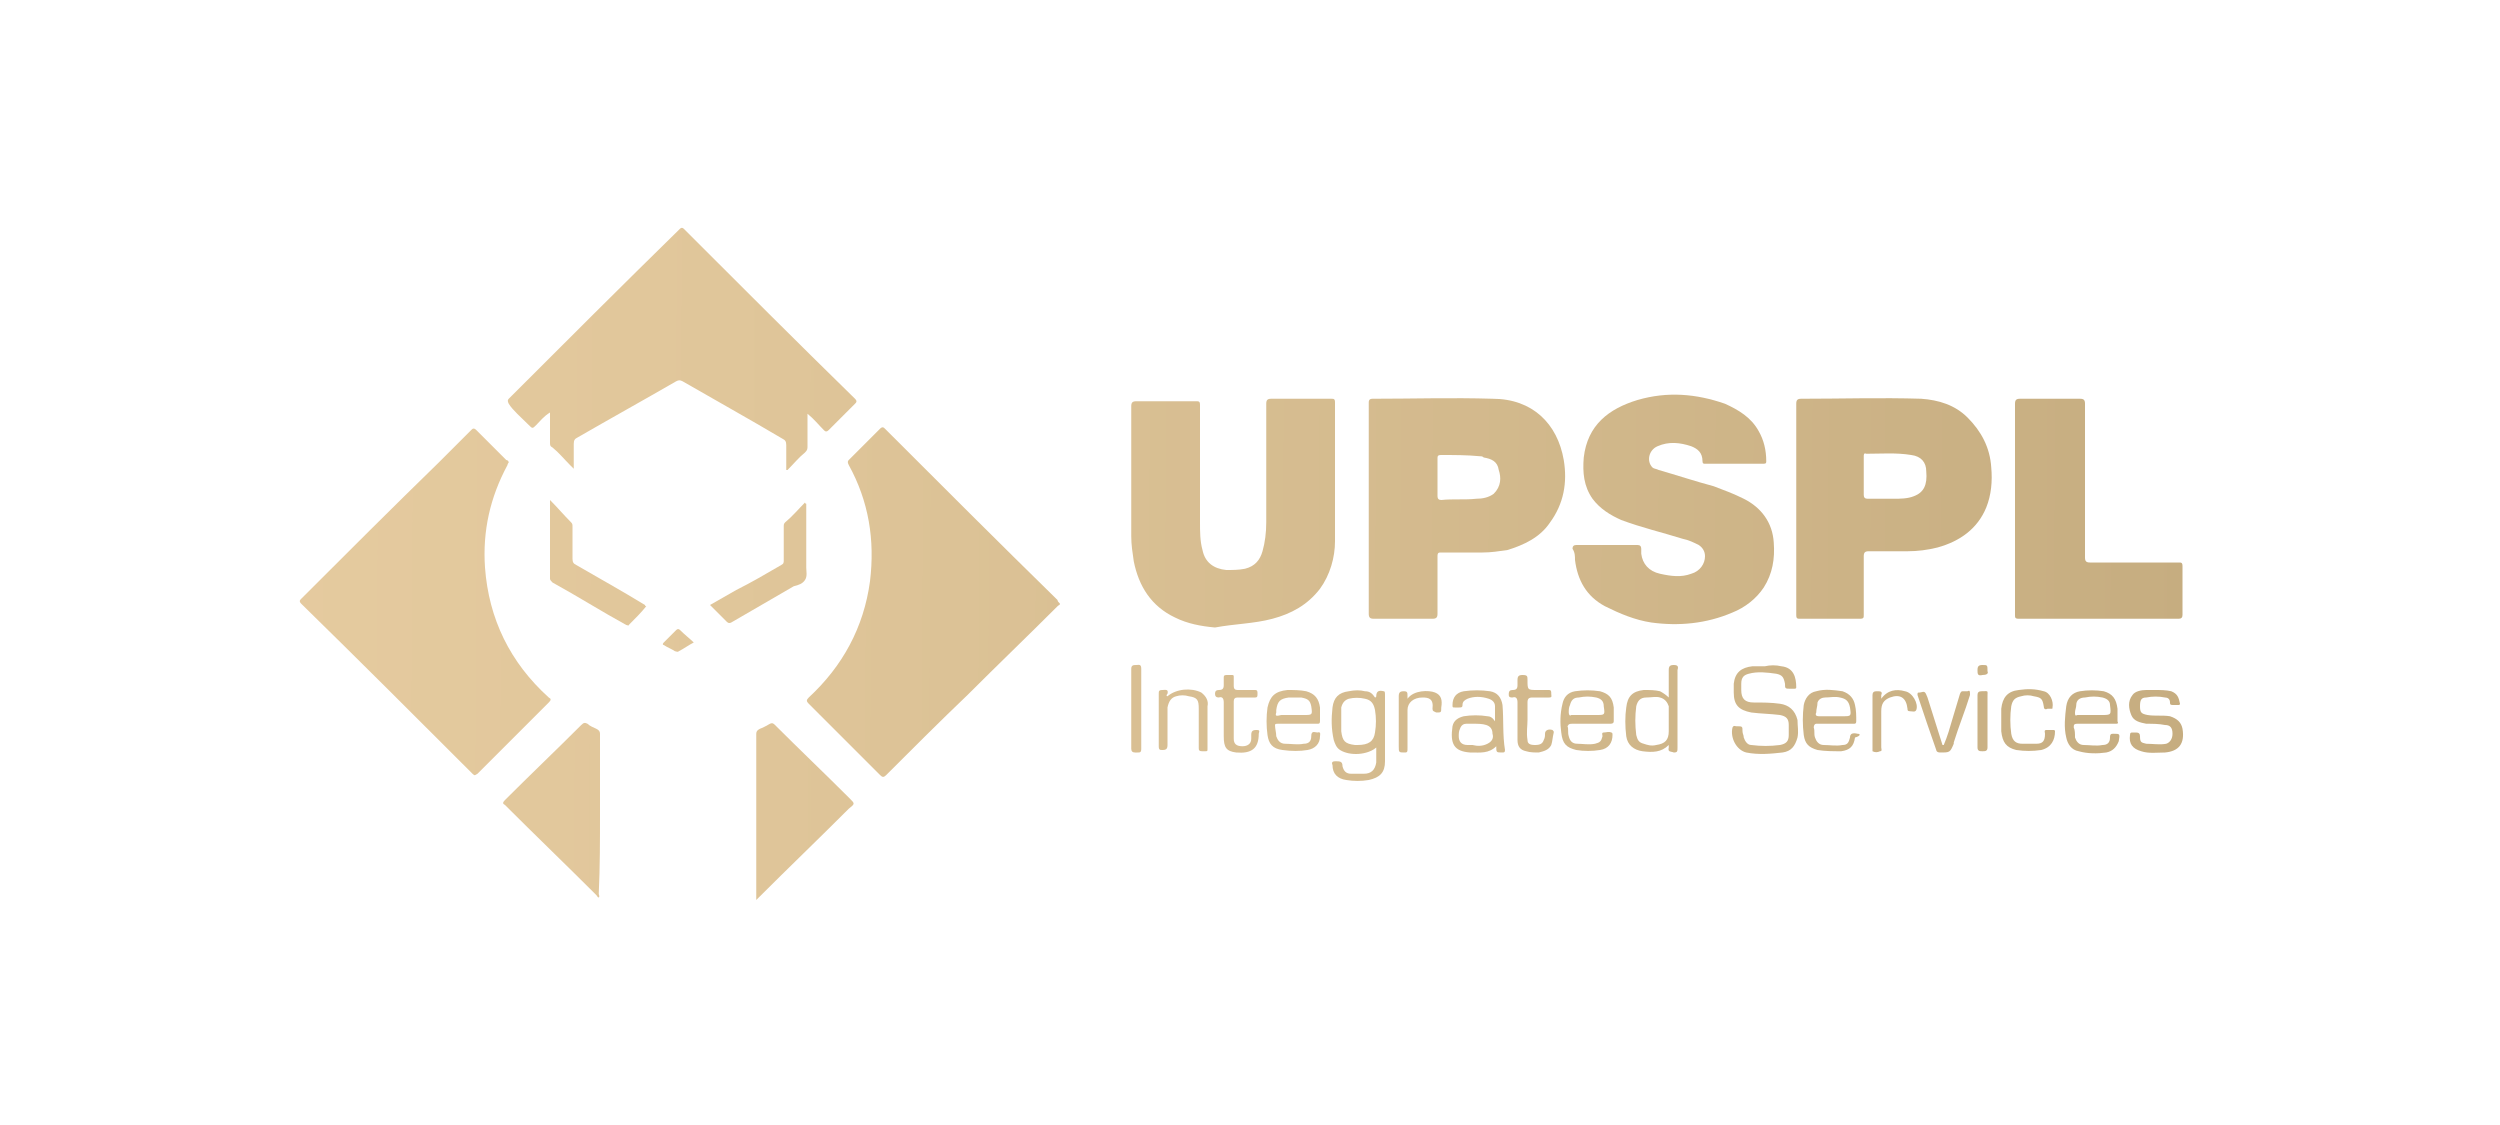 <?xml version="1.0" encoding="utf-8"?>
<!-- Generator: Adobe Illustrator 21.0.0, SVG Export Plug-In . SVG Version: 6.00 Build 0)  -->
<svg version="1.1" id="Layer_1" xmlns="http://www.w3.org/2000/svg" xmlns:xlink="http://www.w3.org/1999/xlink" x="0px" y="0px"
	 viewBox="0 0 200 90" style="enable-background:new 0 0 200 90;" xml:space="preserve">
<style type="text/css">
	.st0{fill:url(#SVGID_1_);}
	.st1{fill:url(#SVGID_2_);}
	.st2{fill:url(#SVGID_3_);}
	.st3{fill:url(#SVGID_4_);}
	.st4{fill:url(#SVGID_5_);}
	.st5{fill:url(#SVGID_6_);}
	.st6{fill:url(#SVGID_7_);}
	.st7{fill:url(#SVGID_8_);}
	.st8{fill:url(#SVGID_9_);}
	.st9{fill:url(#SVGID_10_);}
	.st10{fill:url(#SVGID_11_);}
	.st11{fill:url(#SVGID_12_);}
	.st12{fill:url(#SVGID_13_);}
	.st13{fill:url(#SVGID_14_);}
	.st14{fill:url(#SVGID_15_);}
	.st15{fill:url(#SVGID_16_);}
	.st16{fill:url(#SVGID_17_);}
	.st17{fill:url(#SVGID_18_);}
	.st18{fill:url(#SVGID_19_);}
	.st19{fill:url(#SVGID_20_);}
	.st20{fill:url(#SVGID_21_);}
	.st21{fill:url(#SVGID_22_);}
	.st22{fill:url(#SVGID_23_);}
	.st23{fill:url(#SVGID_24_);}
	.st24{fill:url(#SVGID_25_);}
	.st25{fill:url(#SVGID_26_);}
	.st26{fill:url(#SVGID_27_);}
	.st27{fill:url(#SVGID_28_);}
	.st28{fill:url(#SVGID_29_);}
	.st29{fill:url(#SVGID_30_);}
	.st30{fill:url(#SVGID_31_);}
	.st31{fill:url(#SVGID_32_);}
</style>
<g>
	<linearGradient id="SVGID_1_" gradientUnits="userSpaceOnUse" x1="-13.455" y1="47.577" x2="424.553" y2="50.311">
		<stop  offset="0" style="stop-color:#EACFA4"/>
		<stop  offset="0.163" style="stop-color:#E0C69A"/>
		<stop  offset="0.442" style="stop-color:#C5AC7F"/>
		<stop  offset="0.801" style="stop-color:#9A8453"/>
		<stop  offset="0.996" style="stop-color:#806B38"/>
	</linearGradient>
	<path class="st0" d="M70.8,34.3c-0.1-0.1-0.2-0.2-0.4,0c-0.8,0.8-1.6,1.6-2.5,2.5c-0.1,0.1-0.1,0.2,0,0.4c1.6,2.9,2.1,6,1.7,9.3
		c-0.5,3.7-2.2,6.8-4.9,9.3c-0.2,0.2-0.2,0.3,0,0.5c1.9,1.9,3.8,3.8,5.7,5.7c0.2,0.2,0.3,0.2,0.5,0c2.1-2.1,4.3-4.3,6.5-6.4
		c2.4-2.4,4.8-4.7,7.2-7.1c0.1-0.1,0.2-0.1,0.2-0.2c-0.1-0.1-0.2-0.2-0.2-0.3C79.9,43.4,75.3,38.8,70.8,34.3z"/>
	<linearGradient id="SVGID_2_" gradientUnits="userSpaceOnUse" x1="-13.456" y1="47.79" x2="424.551" y2="50.524">
		<stop  offset="0" style="stop-color:#EACFA4"/>
		<stop  offset="0.163" style="stop-color:#E0C69A"/>
		<stop  offset="0.442" style="stop-color:#C5AC7F"/>
		<stop  offset="0.801" style="stop-color:#9A8453"/>
		<stop  offset="0.996" style="stop-color:#806B38"/>
	</linearGradient>
	<path class="st1" d="M43.9,55.8c-3.1-2.8-4.8-6.3-5.1-10.4c-0.2-2.9,0.4-5.6,1.8-8.2c0-0.1,0.1-0.2,0.1-0.2c0-0.1-0.1-0.2-0.2-0.2
		c-0.8-0.8-1.6-1.6-2.4-2.4c-0.2-0.2-0.3-0.1-0.4,0c-0.9,0.9-1.7,1.7-2.6,2.6c-3.7,3.6-7.4,7.3-11,10.9c-0.1,0.1-0.2,0.2,0,0.4
		c4.6,4.5,9.2,9.1,13.7,13.6c0.2,0.2,0.2,0.1,0.4,0c1.9-1.9,3.8-3.8,5.7-5.7C44.1,56,44.1,55.9,43.9,55.8z"/>
	<linearGradient id="SVGID_3_" gradientUnits="userSpaceOnUse" x1="-13.328" y1="27.37" x2="424.677" y2="30.105">
		<stop  offset="0" style="stop-color:#EACFA4"/>
		<stop  offset="0.163" style="stop-color:#E0C69A"/>
		<stop  offset="0.442" style="stop-color:#C5AC7F"/>
		<stop  offset="0.801" style="stop-color:#9A8453"/>
		<stop  offset="0.996" style="stop-color:#806B38"/>
	</linearGradient>
	<path class="st2" d="M42.3,34c0.3,0.3,0.3,0.3,0.6,0c0.3-0.3,0.6-0.7,1.1-1c0,0.9,0,1.6,0,2.4c0,0.2,0,0.3,0.2,0.4
		c0.5,0.4,0.9,0.9,1.4,1.4c0.1,0.1,0.2,0.2,0.3,0.3c0-0.7,0-1.3,0-2c0-0.3,0.1-0.4,0.3-0.5c2.6-1.5,5.3-3,7.9-4.5
		c0.2-0.1,0.3-0.1,0.5,0c2.6,1.5,5.3,3,8,4.6c0.2,0.1,0.3,0.2,0.3,0.5c0,0.7,0,1.3,0,2c0,0,0.1,0,0.1,0c0.5-0.5,0.9-1,1.4-1.4
		c0.2-0.2,0.2-0.3,0.2-0.5c0-0.9,0-1.7,0-2.6c0.5,0.4,0.9,0.9,1.3,1.3c0.1,0.1,0.2,0.2,0.4,0c0.7-0.7,1.4-1.4,2.1-2.1
		c0.1-0.1,0.2-0.2,0-0.4c-4.6-4.5-9.2-9.1-13.7-13.6c-0.1-0.1-0.2-0.1-0.3,0c-4.6,4.5-9.2,9.1-13.7,13.6c-0.1,0.1-0.1,0.2,0,0.4
		C41,32.8,41.7,33.4,42.3,34z"/>
	<linearGradient id="SVGID_4_" gradientUnits="userSpaceOnUse" x1="-13.408" y1="40.143" x2="424.597" y2="42.877">
		<stop  offset="0" style="stop-color:#EACFA4"/>
		<stop  offset="0.163" style="stop-color:#E0C69A"/>
		<stop  offset="0.442" style="stop-color:#C5AC7F"/>
		<stop  offset="0.801" style="stop-color:#9A8453"/>
		<stop  offset="0.996" style="stop-color:#806B38"/>
	</linearGradient>
	<path class="st3" d="M101.8,49.5c1.5-0.4,2.8-1.1,3.8-2.4c0.8-1.1,1.2-2.5,1.2-3.8c0-1.8,0-3.6,0-5.4c0,0,0,0,0,0
		c0-1.9,0-3.8,0-5.7c0-0.3-0.1-0.3-0.3-0.3c-1.6,0-3.2,0-4.8,0c-0.3,0-0.4,0.1-0.4,0.4c0,3.2,0,6.3,0,9.5c0,0.8-0.1,1.6-0.3,2.3
		c-0.2,0.7-0.6,1.2-1.4,1.4c-0.5,0.1-1,0.1-1.5,0.1c-1-0.1-1.7-0.6-1.9-1.6c-0.2-0.7-0.2-1.5-0.2-2.2c0-3.1,0-6.3,0-9.4
		c0-0.3-0.1-0.3-0.3-0.3c-1.6,0-3.2,0-4.8,0c-0.3,0-0.4,0.1-0.4,0.4c0,3.5,0,6.9,0,10.4c0,0.7,0.1,1.3,0.2,2c0.4,2,1.4,3.6,3.3,4.5
		c1,0.5,2.1,0.7,3.2,0.8C98.8,49.9,100.3,49.9,101.8,49.5z"/>
	<linearGradient id="SVGID_5_" gradientUnits="userSpaceOnUse" x1="-13.405" y1="39.721" x2="424.6" y2="42.455">
		<stop  offset="0" style="stop-color:#EACFA4"/>
		<stop  offset="0.163" style="stop-color:#E0C69A"/>
		<stop  offset="0.442" style="stop-color:#C5AC7F"/>
		<stop  offset="0.801" style="stop-color:#9A8453"/>
		<stop  offset="0.996" style="stop-color:#806B38"/>
	</linearGradient>
	<path class="st4" d="M126,44.8c0.2,1.6,0.9,2.9,2.4,3.7c1.2,0.6,2.4,1.1,3.7,1.3c2.2,0.3,4.4,0.1,6.5-0.8c1-0.4,1.9-1.1,2.5-2
		c0.7-1.1,0.9-2.3,0.8-3.6c-0.1-1.6-1-2.8-2.4-3.5c-0.8-0.4-1.6-0.7-2.4-1c-1.5-0.4-3-0.9-4.4-1.3c-0.2-0.1-0.4-0.1-0.5-0.2
		c-0.5-0.5-0.3-1.4,0.4-1.7c0.9-0.4,1.8-0.3,2.7,0c0.5,0.2,0.9,0.5,0.9,1.2c0,0.2,0.1,0.2,0.2,0.2c1.6,0,3.2,0,4.7,0
		c0.2,0,0.2-0.1,0.2-0.2c0-0.9-0.2-1.7-0.6-2.4c-0.6-1.1-1.6-1.7-2.7-2.2c-2.3-0.8-4.6-1-7-0.3c-2.3,0.7-4,2-4.3,4.6
		c-0.1,1.2,0,2.3,0.7,3.3c0.6,0.8,1.4,1.3,2.3,1.7c1.6,0.6,3.3,1,4.9,1.5c0.5,0.1,0.9,0.3,1.3,0.5c0.3,0.2,0.5,0.5,0.5,0.9
		c0,0.6-0.4,1.2-1.1,1.4c-0.8,0.3-1.6,0.2-2.5,0c-0.9-0.2-1.4-0.8-1.5-1.6c0-0.1,0-0.2,0-0.4c0-0.2-0.1-0.3-0.3-0.3
		c-0.8,0-1.6,0-2.4,0c-0.8,0-1.6,0-2.5,0c-0.2,0-0.3,0.1-0.3,0.3C126,44.2,126,44.5,126,44.8z"/>
	<linearGradient id="SVGID_6_" gradientUnits="userSpaceOnUse" x1="-13.405" y1="39.67" x2="424.602" y2="42.404">
		<stop  offset="0" style="stop-color:#EACFA4"/>
		<stop  offset="0.163" style="stop-color:#E0C69A"/>
		<stop  offset="0.442" style="stop-color:#C5AC7F"/>
		<stop  offset="0.801" style="stop-color:#9A8453"/>
		<stop  offset="0.996" style="stop-color:#806B38"/>
	</linearGradient>
	<path class="st5" d="M157.4,33.4c-1-1-2.3-1.4-3.7-1.5c-3.2-0.1-6.4,0-9.6,0c-0.3,0-0.4,0.1-0.4,0.4c0,2.8,0,5.6,0,8.4
		c0,2.8,0,5.7,0,8.5c0,0.3,0.1,0.3,0.3,0.3c1.6,0,3.2,0,4.8,0c0.3,0,0.3-0.1,0.3-0.3c0-1.6,0-3.1,0-4.7c0-0.3,0.1-0.4,0.4-0.4
		c1,0,2.1,0,3.1,0c0.8,0,1.6-0.1,2.4-0.3c1.8-0.5,3.2-1.5,3.9-3.2c0.4-1,0.5-2.1,0.4-3.2C159.2,35.8,158.5,34.5,157.4,33.4z
		 M153.1,39.7c-0.5,0.2-1.1,0.2-1.6,0.2c-0.7,0-1.4,0-2.1,0c-0.2,0-0.3-0.1-0.3-0.3c0-0.5,0-1,0-1.5c0-0.5,0-1,0-1.6
		c0-0.1,0-0.3,0.2-0.2c1.2,0,2.4-0.1,3.6,0.1c0.8,0.1,1.2,0.6,1.2,1.3C154.2,38.8,153.9,39.4,153.1,39.7z"/>
	<linearGradient id="SVGID_7_" gradientUnits="userSpaceOnUse" x1="-13.406" y1="39.878" x2="424.599" y2="42.612">
		<stop  offset="0" style="stop-color:#EACFA4"/>
		<stop  offset="0.163" style="stop-color:#E0C69A"/>
		<stop  offset="0.442" style="stop-color:#C5AC7F"/>
		<stop  offset="0.801" style="stop-color:#9A8453"/>
		<stop  offset="0.996" style="stop-color:#806B38"/>
	</linearGradient>
	<path class="st6" d="M124,41.8c1.1-1.5,1.4-3.2,1.1-5c-0.5-2.9-2.5-4.9-5.7-4.9c-3.2-0.1-6.4,0-9.6,0c-0.3,0-0.3,0.2-0.3,0.3
		c0,2.8,0,5.6,0,8.5c0,2.8,0,5.6,0,8.4c0,0.3,0.1,0.4,0.4,0.4c1.6,0,3.2,0,4.7,0c0.3,0,0.4-0.1,0.4-0.4c0-1.5,0-3.1,0-4.6
		c0-0.3,0.1-0.3,0.3-0.3c1.1,0,2.2,0,3.3,0c0.7,0,1.3-0.1,2-0.2C121.9,43.6,123.2,43,124,41.8z M119.5,39.5
		c-0.4,0.3-0.9,0.4-1.4,0.4c-0.9,0.1-1.9,0-2.8,0.1c-0.2,0-0.3-0.1-0.3-0.3c0-0.5,0-1,0-1.5c0-0.5,0-1,0-1.5c0-0.2,0-0.3,0.3-0.3
		c1,0,2.1,0,3.1,0.1c0.1,0,0.2,0,0.3,0.1c0.6,0.1,1.1,0.3,1.2,1C120.1,38.2,120.1,38.9,119.5,39.5z"/>
	<linearGradient id="SVGID_8_" gradientUnits="userSpaceOnUse" x1="-13.405" y1="39.563" x2="424.603" y2="42.297">
		<stop  offset="0" style="stop-color:#EACFA4"/>
		<stop  offset="0.163" style="stop-color:#E0C69A"/>
		<stop  offset="0.442" style="stop-color:#C5AC7F"/>
		<stop  offset="0.801" style="stop-color:#9A8453"/>
		<stop  offset="0.996" style="stop-color:#806B38"/>
	</linearGradient>
	<path class="st7" d="M161.2,40.7c0,2.8,0,5.7,0,8.5c0,0.2,0,0.3,0.3,0.3c4.3,0,8.5,0,12.8,0c0.2,0,0.3-0.1,0.3-0.3
		c0-1.3,0-2.6,0-3.9c0-0.3-0.1-0.3-0.3-0.3c-2.4,0-4.7,0-7.1,0c-0.3,0-0.4-0.1-0.4-0.4c0-4.1,0-8.2,0-12.3c0-0.3-0.1-0.4-0.4-0.4
		c-1.6,0-3.2,0-4.8,0c-0.3,0-0.4,0.1-0.4,0.4C161.2,35,161.2,37.8,161.2,40.7z"/>
	<linearGradient id="SVGID_9_" gradientUnits="userSpaceOnUse" x1="-13.56" y1="64.449" x2="424.447" y2="67.183">
		<stop  offset="0" style="stop-color:#EACFA4"/>
		<stop  offset="0.163" style="stop-color:#E0C69A"/>
		<stop  offset="0.442" style="stop-color:#C5AC7F"/>
		<stop  offset="0.801" style="stop-color:#9A8453"/>
		<stop  offset="0.996" style="stop-color:#806B38"/>
	</linearGradient>
	<path class="st8" d="M68,63.9c-2-2-4-3.9-6-5.9c-0.1-0.1-0.2-0.2-0.4-0.1c-0.2,0.1-0.5,0.3-0.8,0.4c-0.2,0.1-0.3,0.2-0.3,0.4
		c0,4.3,0,8.5,0,12.8c0,0.1,0,0.3,0,0.5c0.1-0.1,0.2-0.2,0.2-0.2c2.4-2.4,4.8-4.7,7.2-7.1C68.4,64.3,68.4,64.3,68,63.9z"/>
	<linearGradient id="SVGID_10_" gradientUnits="userSpaceOnUse" x1="-13.56" y1="64.501" x2="424.445" y2="67.235">
		<stop  offset="0" style="stop-color:#EACFA4"/>
		<stop  offset="0.163" style="stop-color:#E0C69A"/>
		<stop  offset="0.442" style="stop-color:#C5AC7F"/>
		<stop  offset="0.801" style="stop-color:#9A8453"/>
		<stop  offset="0.996" style="stop-color:#806B38"/>
	</linearGradient>
	<path class="st9" d="M48,65c0-2.1,0-4.2,0-6.3c0-0.2-0.1-0.3-0.3-0.4c-0.2-0.1-0.5-0.2-0.7-0.4c-0.2-0.1-0.3-0.1-0.5,0.1
		c-2,2-4.1,4-6.1,6c-0.2,0.2-0.2,0.3,0,0.4c2.4,2.4,4.9,4.8,7.3,7.2c0.1,0.1,0.1,0.2,0.2,0.2c0.1-0.1,0-0.2,0-0.3
		C48,69.4,48,67.2,48,65z"/>
	<linearGradient id="SVGID_11_" gradientUnits="userSpaceOnUse" x1="-13.436" y1="44.637" x2="424.572" y2="47.371">
		<stop  offset="0" style="stop-color:#EACFA4"/>
		<stop  offset="0.163" style="stop-color:#E0C69A"/>
		<stop  offset="0.442" style="stop-color:#C5AC7F"/>
		<stop  offset="0.801" style="stop-color:#9A8453"/>
		<stop  offset="0.996" style="stop-color:#806B38"/>
	</linearGradient>
	<path class="st10" d="M46.1,45.2c-0.2-0.1-0.3-0.2-0.3-0.5c0-0.9,0-1.7,0-2.6c0-0.1,0-0.2-0.1-0.3c-0.6-0.6-1.1-1.2-1.7-1.8
		C44,40.2,44,40.2,44,40.2c0,2,0,4,0,6.1c0,0.1,0.1,0.2,0.2,0.3c2,1.1,3.9,2.3,5.9,3.4c0.1,0,0.2,0.1,0.2,0c0.5-0.5,1-1,1.4-1.5
		c-0.1,0-0.1-0.1-0.1-0.1C49.8,47.3,48,46.3,46.1,45.2z"/>
	<linearGradient id="SVGID_12_" gradientUnits="userSpaceOnUse" x1="-13.436" y1="44.595" x2="424.57" y2="47.329">
		<stop  offset="0" style="stop-color:#EACFA4"/>
		<stop  offset="0.163" style="stop-color:#E0C69A"/>
		<stop  offset="0.442" style="stop-color:#C5AC7F"/>
		<stop  offset="0.801" style="stop-color:#9A8453"/>
		<stop  offset="0.996" style="stop-color:#806B38"/>
	</linearGradient>
	<path class="st11" d="M64.4,46.4c0.2-0.3,0.1-0.7,0.1-1c0-1.7,0-3.4,0-5.1c0,0-0.1,0-0.1-0.1c-0.5,0.5-1,1.1-1.6,1.6
		c-0.1,0.1-0.1,0.2-0.1,0.3c0,0.9,0,1.8,0,2.7c0,0.2,0,0.3-0.2,0.4c-1.2,0.7-2.4,1.4-3.6,2c-0.7,0.4-1.4,0.8-2.1,1.2
		c0.4,0.4,0.9,0.9,1.3,1.3c0.1,0.1,0.2,0.2,0.4,0.1c1.7-1,3.3-1.9,5-2.9C63.9,46.8,64.2,46.7,64.4,46.4z"/>
	<linearGradient id="SVGID_13_" gradientUnits="userSpaceOnUse" x1="-13.506" y1="55.714" x2="424.502" y2="58.449">
		<stop  offset="0" style="stop-color:#EACFA4"/>
		<stop  offset="0.163" style="stop-color:#E0C69A"/>
		<stop  offset="0.442" style="stop-color:#C5AC7F"/>
		<stop  offset="0.801" style="stop-color:#9A8453"/>
		<stop  offset="0.996" style="stop-color:#806B38"/>
	</linearGradient>
	<path class="st12" d="M142.4,56.3c-0.7-0.1-1.4-0.1-2.1-0.1c-0.7,0-1-0.3-1-1c0-0.2,0-0.3,0-0.5c0-0.5,0.2-0.7,0.6-0.8
		c0.7-0.2,1.5-0.1,2.2,0c0.5,0.1,0.6,0.3,0.7,0.8c0,0.4,0,0.4,0.5,0.4c0.1,0,0.1,0,0.2,0c0.1,0,0.2,0,0.2-0.1c0-0.8-0.2-1.6-1.2-1.7
		c-0.4-0.1-0.9-0.1-1.3,0c-0.3,0-0.6,0-1,0c-0.9,0.1-1.4,0.5-1.5,1.4c0,0.2,0,0.5,0,0.7c0,1,0.4,1.4,1.4,1.6
		c0.8,0.1,1.5,0.1,2.3,0.2c0.5,0.1,0.7,0.3,0.7,0.8c0,0.3,0,0.6,0,0.8c0,0.5-0.2,0.7-0.7,0.8c-0.8,0.1-1.5,0.1-2.3,0
		c-0.3,0-0.5-0.3-0.6-0.6c0-0.2-0.1-0.3-0.1-0.5c0-0.4,0-0.4-0.5-0.4c-0.1,0-0.2-0.1-0.3,0.1c-0.2,0.8,0.3,1.8,1.1,2
		c1,0.2,2,0.1,2.9,0c0.7-0.1,1-0.5,1.2-1.2c0.1-0.5,0-0.9,0-1.4C143.6,56.8,143.1,56.4,142.4,56.3z"/>
	<linearGradient id="SVGID_14_" gradientUnits="userSpaceOnUse" x1="-13.519" y1="57.994" x2="424.486" y2="60.728">
		<stop  offset="0" style="stop-color:#EACFA4"/>
		<stop  offset="0.163" style="stop-color:#E0C69A"/>
		<stop  offset="0.442" style="stop-color:#C5AC7F"/>
		<stop  offset="0.801" style="stop-color:#9A8453"/>
		<stop  offset="0.996" style="stop-color:#806B38"/>
	</linearGradient>
	<path class="st13" d="M110.7,55.3c-0.4-0.1-0.6,0-0.6,0.4c0,0,0,0.1-0.1,0.1c-0.2-0.3-0.4-0.5-0.8-0.5c-0.4-0.1-0.8-0.1-1.3,0
		c-0.8,0.1-1.2,0.5-1.3,1.3c-0.1,0.9-0.1,1.7,0.1,2.6c0.1,0.3,0.2,0.6,0.5,0.8c0.8,0.5,2.2,0.4,2.9-0.2c0,0.4,0,0.8,0,1.2
		c-0.1,0.6-0.4,0.9-1,0.9c-0.3,0-0.6,0-1,0c-0.4,0-0.6-0.2-0.7-0.6c0-0.4-0.2-0.4-0.6-0.4c-0.2,0-0.3,0.1-0.2,0.3
		c0,0.7,0.4,1.1,1.1,1.2c0.6,0.1,1.2,0.1,1.8,0c0.9-0.2,1.3-0.6,1.3-1.5c0-1,0-2.1,0-3.1c0-0.7,0-1.4,0-2.1
		C110.8,55.4,110.8,55.3,110.7,55.3z M110,58.6c-0.1,0.7-0.5,1-1.4,1c-0.1,0-0.1,0-0.2,0c-0.8-0.1-1-0.3-1.1-1.1c0-0.3,0-0.6,0-0.8
		c0-0.4,0-0.7,0-1.1c0.1-0.4,0.3-0.6,0.6-0.7c0.4-0.1,0.9-0.1,1.3,0c0.5,0.1,0.7,0.4,0.8,0.9C110.1,57.4,110.1,58,110,58.6z"/>
	<linearGradient id="SVGID_15_" gradientUnits="userSpaceOnUse" x1="-13.504" y1="55.759" x2="424.497" y2="58.493">
		<stop  offset="0" style="stop-color:#EACFA4"/>
		<stop  offset="0.163" style="stop-color:#E0C69A"/>
		<stop  offset="0.442" style="stop-color:#C5AC7F"/>
		<stop  offset="0.801" style="stop-color:#9A8453"/>
		<stop  offset="0.996" style="stop-color:#806B38"/>
	</linearGradient>
	<path class="st14" d="M133.9,53.2c-0.3,0-0.4,0.1-0.4,0.4c0,0.7,0,1.5,0,2.2c-0.2-0.2-0.5-0.4-0.7-0.5c-0.4-0.1-0.8-0.1-1.3-0.1
		c-0.9,0.1-1.3,0.5-1.4,1.4c-0.1,0.7-0.1,1.5,0,2.3c0.1,0.7,0.6,1.1,1.3,1.2c0.8,0.1,1.5,0.1,2.1-0.5c0,0.1,0,0.1,0,0.2
		c-0.1,0.4,0.2,0.3,0.4,0.4c0.3,0,0.3-0.1,0.3-0.4c0-2.1,0-4.1,0-6.2C134.3,53.3,134.2,53.2,133.9,53.2z M133.5,57.8
		c0,0.2,0,0.5,0,0.7c0,0.7-0.3,1-1,1.1c-0.4,0.1-0.7,0-1-0.1c-0.4-0.1-0.5-0.3-0.6-0.7c-0.1-0.8-0.1-1.5,0-2.3
		c0.1-0.4,0.3-0.7,0.8-0.7c0.4,0,0.8-0.1,1.1,0c0.4,0.1,0.6,0.4,0.7,0.7C133.5,57,133.5,57.4,133.5,57.8z"/>
	<linearGradient id="SVGID_16_" gradientUnits="userSpaceOnUse" x1="-13.513" y1="56.87" x2="424.495" y2="59.604">
		<stop  offset="0" style="stop-color:#EACFA4"/>
		<stop  offset="0.163" style="stop-color:#E0C69A"/>
		<stop  offset="0.442" style="stop-color:#C5AC7F"/>
		<stop  offset="0.801" style="stop-color:#9A8453"/>
		<stop  offset="0.996" style="stop-color:#806B38"/>
	</linearGradient>
	<path class="st15" d="M120.2,56.4c-0.1-0.6-0.4-1-1-1.1c-0.7-0.1-1.4-0.1-2.1,0c-0.6,0.1-0.9,0.5-0.9,1.1c0,0.2,0,0.2,0.2,0.2
		c0.1,0,0.2,0,0.3,0c0.2,0,0.3,0,0.3-0.2c0-0.3,0.2-0.4,0.4-0.5c0.5-0.2,1.1-0.2,1.7,0c0.3,0.1,0.5,0.3,0.5,0.6c0,0.4,0,0.8,0,1.2
		c-0.2-0.3-0.4-0.4-0.6-0.4c-0.6-0.1-1.3-0.1-1.9,0c-0.4,0.1-0.8,0.3-0.9,0.8c-0.2,1.4,0.1,2,1.4,2.1c0,0,0,0,0.1,0
		c0.7,0,1.4,0.1,2-0.5c0,0.5,0,0.5,0.5,0.5c0,0,0,0,0,0c0.1,0,0.2,0,0.2-0.2C120.2,58.8,120.3,57.6,120.2,56.4z M119,59.5
		c-0.4,0.2-0.8,0.2-1.2,0.1c-0.1,0-0.3,0-0.4,0c-0.5,0-0.7-0.3-0.7-0.7c0-0.2,0-0.4,0.1-0.6c0.1-0.3,0.3-0.4,0.5-0.4
		c0.2,0,0.4,0,0.6,0c0.3,0,0.7,0,1,0.1c0.3,0.1,0.5,0.3,0.5,0.7C119.5,59,119.4,59.3,119,59.5z"/>
	<linearGradient id="SVGID_17_" gradientUnits="userSpaceOnUse" x1="-13.512" y1="56.697" x2="424.497" y2="59.431">
		<stop  offset="0" style="stop-color:#EACFA4"/>
		<stop  offset="0.163" style="stop-color:#E0C69A"/>
		<stop  offset="0.442" style="stop-color:#C5AC7F"/>
		<stop  offset="0.801" style="stop-color:#9A8453"/>
		<stop  offset="0.996" style="stop-color:#806B38"/>
	</linearGradient>
	<path class="st16" d="M148.6,58.7c-0.4-0.1-0.6,0-0.6,0.3c-0.1,0.4-0.2,0.6-0.6,0.6c-0.5,0.1-1,0-1.5,0c-0.4,0-0.6-0.3-0.7-0.6
		c-0.1-0.3,0-0.5-0.1-0.8c0-0.2,0.1-0.3,0.2-0.3c0.5,0,1,0,1.5,0c0.5,0,1,0,1.5,0c0.1,0,0.2,0,0.2-0.2c0-0.4,0-0.9-0.1-1.3
		c-0.1-0.5-0.4-0.9-1-1.1c-0.7-0.1-1.4-0.2-2.1,0c-0.6,0.1-0.9,0.6-1,1.1c-0.1,0.8-0.1,1.6,0,2.4c0.1,0.7,0.4,1,1.1,1.2
		c0.6,0.1,1.3,0.1,1.9,0.1c0.7-0.1,1-0.4,1.1-1.1C148.8,58.9,148.9,58.7,148.6,58.7z M145.3,57c0-0.3,0.1-0.5,0.1-0.8
		c0.1-0.3,0.4-0.4,0.6-0.4c0.4,0,0.8-0.1,1.2,0c0.5,0.1,0.7,0.3,0.8,0.8c0.1,0.7,0.1,0.7-0.6,0.7c-0.3,0-0.5,0-0.8,0
		c-0.4,0-0.8,0-1.1,0C145.3,57.3,145.2,57.2,145.3,57z"/>
	<linearGradient id="SVGID_18_" gradientUnits="userSpaceOnUse" x1="-13.513" y1="56.962" x2="424.493" y2="59.696">
		<stop  offset="0" style="stop-color:#EACFA4"/>
		<stop  offset="0.163" style="stop-color:#E0C69A"/>
		<stop  offset="0.442" style="stop-color:#C5AC7F"/>
		<stop  offset="0.801" style="stop-color:#9A8453"/>
		<stop  offset="0.996" style="stop-color:#806B38"/>
	</linearGradient>
	<path class="st17" d="M102.3,57.9c0.5,0,1,0,1.5,0c0.5,0,1,0,1.6,0c0.1,0,0.2,0,0.2-0.2c0-0.4,0-0.7,0-1.1
		c-0.1-0.7-0.4-1.1-1.1-1.3c-0.5-0.1-1-0.1-1.5-0.1c-1,0.1-1.4,0.5-1.6,1.4c-0.1,0.7-0.1,1.5,0,2.2c0.1,0.7,0.4,1.1,1.2,1.2
		c0.7,0.1,1.4,0.1,2,0c0.6-0.1,1-0.5,1-1.1c0-0.1,0.1-0.4-0.2-0.3c-0.2,0-0.5-0.2-0.5,0.3c0,0.4-0.2,0.6-0.6,0.6c-0.5,0.1-1,0-1.5,0
		c-0.4,0-0.6-0.3-0.7-0.6c0-0.3-0.1-0.6-0.1-0.9C102,57.9,102.1,57.9,102.3,57.9z M102.1,57c0-0.1,0-0.1,0-0.2c0.1-0.7,0.3-0.9,1-1
		c0.3,0,0.6,0,1,0c0.5,0.1,0.7,0.2,0.8,0.7c0.1,0.7,0.1,0.7-0.6,0.7c-0.2,0-0.5,0-0.7,0c-0.4,0-0.7,0-1.1,0
		C102.1,57.3,102,57.3,102.1,57z"/>
	<linearGradient id="SVGID_19_" gradientUnits="userSpaceOnUse" x1="-13.51" y1="56.566" x2="424.495" y2="59.301">
		<stop  offset="0" style="stop-color:#EACFA4"/>
		<stop  offset="0.163" style="stop-color:#E0C69A"/>
		<stop  offset="0.442" style="stop-color:#C5AC7F"/>
		<stop  offset="0.801" style="stop-color:#9A8453"/>
		<stop  offset="0.996" style="stop-color:#806B38"/>
	</linearGradient>
	<path class="st18" d="M169.1,58.7c-0.2,0-0.3,0-0.3,0.3c0,0.4-0.2,0.6-0.6,0.6c-0.5,0.1-1,0-1.5,0c-0.4,0-0.6-0.3-0.7-0.6
		c0-0.3,0-0.6-0.1-0.8c0-0.2,0-0.3,0.3-0.3c0.5,0,1,0,1.5,0c0.5,0,1,0,1.5,0c0.2,0,0.3,0,0.2-0.2c0-0.3,0-0.6,0-1
		c-0.1-0.8-0.4-1.2-1.1-1.4c-0.6-0.1-1.3-0.1-1.9,0c-0.6,0.1-1,0.5-1.1,1.2c-0.1,0.8-0.2,1.7,0,2.5c0.1,0.5,0.4,1,1,1.1
		c0.7,0.2,1.5,0.2,2.2,0.1c0.5-0.1,0.8-0.4,1-0.9C169.6,58.7,169.6,58.7,169.1,58.7z M166,57c0-0.2,0.1-0.4,0.1-0.6
		c0-0.4,0.3-0.6,0.7-0.6c0.5-0.1,0.9-0.1,1.4,0c0.4,0.1,0.6,0.3,0.6,0.6c0.1,0.8,0.1,0.8-0.7,0.8c-0.2,0-0.4,0-0.7,0
		c-0.4,0-0.8,0-1.2,0C166,57.3,166,57.2,166,57z"/>
	<linearGradient id="SVGID_20_" gradientUnits="userSpaceOnUse" x1="-13.512" y1="56.822" x2="424.493" y2="59.556">
		<stop  offset="0" style="stop-color:#EACFA4"/>
		<stop  offset="0.163" style="stop-color:#E0C69A"/>
		<stop  offset="0.442" style="stop-color:#C5AC7F"/>
		<stop  offset="0.801" style="stop-color:#9A8453"/>
		<stop  offset="0.996" style="stop-color:#806B38"/>
	</linearGradient>
	<path class="st19" d="M125.8,57.9c0.5,0,1,0,1.5,0c0.5,0,1,0,1.5,0c0.1,0,0.3,0,0.3-0.2c0-0.4,0-0.7,0-1.1
		c-0.1-0.8-0.4-1.1-1.1-1.3c-0.7-0.1-1.3-0.1-2,0c-0.6,0.1-0.9,0.5-1,1c-0.2,0.8-0.2,1.6-0.1,2.3c0.1,0.9,0.4,1.2,1.2,1.4
		c0.6,0.1,1.3,0.1,1.9,0c0.7-0.1,1-0.6,1-1.2c0-0.1,0-0.2-0.1-0.2c-0.2-0.1-0.4,0-0.6,0c-0.2,0-0.1,0.2-0.1,0.3
		c-0.1,0.4-0.2,0.5-0.6,0.6c-0.5,0.1-1,0-1.4,0c-0.4,0-0.6-0.2-0.7-0.6c-0.1-0.3,0-0.6-0.1-0.8C125.5,57.9,125.6,57.9,125.8,57.9z
		 M125.5,57c0-0.2,0-0.4,0.1-0.6c0.1-0.4,0.3-0.6,0.7-0.6c0.5-0.1,0.9-0.1,1.4,0c0.4,0.1,0.6,0.3,0.6,0.7c0.1,0.7,0.1,0.7-0.6,0.7
		c-0.3,0-0.5,0-0.8,0c-0.4,0-0.8,0-1.2,0C125.6,57.3,125.5,57.2,125.5,57z"/>
	<linearGradient id="SVGID_21_" gradientUnits="userSpaceOnUse" x1="-13.512" y1="56.536" x2="424.498" y2="59.27">
		<stop  offset="0" style="stop-color:#EACFA4"/>
		<stop  offset="0.163" style="stop-color:#E0C69A"/>
		<stop  offset="0.442" style="stop-color:#C5AC7F"/>
		<stop  offset="0.801" style="stop-color:#9A8453"/>
		<stop  offset="0.996" style="stop-color:#806B38"/>
	</linearGradient>
	<path class="st20" d="M174.6,58.3c-0.1-0.5-0.4-0.8-1-1c-0.6-0.1-1.2,0-1.8-0.1c-0.5-0.1-0.6-0.2-0.6-0.7c0-0.5,0.1-0.7,0.5-0.7
		c0.5-0.1,1-0.1,1.5,0c0.2,0,0.4,0.1,0.4,0.4c0,0.1,0,0.2,0.2,0.2c0.2,0,0.3,0,0.5,0c0.1,0,0.1-0.1,0.1-0.1c-0.1-0.5-0.2-0.8-0.7-1
		c-0.4-0.1-0.9-0.1-1.3-0.1c-0.2,0-0.4,0-0.7,0c-0.4,0-0.9,0.1-1.1,0.4c-0.4,0.5-0.3,1.1-0.1,1.6c0.2,0.5,0.7,0.6,1.2,0.7
		c0.5,0,1,0,1.5,0.1c0.4,0,0.6,0.2,0.6,0.7c0,0.4-0.2,0.7-0.5,0.8c-0.5,0.1-1.1,0-1.6,0c-0.4-0.1-0.5-0.1-0.5-0.6
		c0-0.2-0.1-0.3-0.3-0.3c-0.1,0-0.2,0-0.3,0c-0.1,0-0.2,0-0.2,0.2c-0.1,0.7,0.2,1.1,0.9,1.3c0.6,0.2,1.3,0.1,1.9,0.1
		C174.3,60.1,174.8,59.5,174.6,58.3z"/>
	<linearGradient id="SVGID_22_" gradientUnits="userSpaceOnUse" x1="-13.514" y1="56.999" x2="424.494" y2="59.733">
		<stop  offset="0" style="stop-color:#EACFA4"/>
		<stop  offset="0.163" style="stop-color:#E0C69A"/>
		<stop  offset="0.442" style="stop-color:#C5AC7F"/>
		<stop  offset="0.801" style="stop-color:#9A8453"/>
		<stop  offset="0.996" style="stop-color:#806B38"/>
	</linearGradient>
	<path class="st21" d="M96.1,55.4c-0.8-0.4-2-0.3-2.7,0.3c-0.1,0-0.1-0.1,0-0.2c0.1-0.4-0.2-0.3-0.4-0.3c-0.3,0-0.3,0.1-0.3,0.3
		c0,1.4,0,2.8,0,4.2c0,0.3,0.1,0.3,0.3,0.3c0.3,0,0.4-0.1,0.4-0.4c0-0.2,0-0.3,0-0.5c0-0.8,0-1.7,0-2.5c0.1-0.5,0.3-0.8,0.7-0.9
		c0.3-0.1,0.7-0.1,1,0c0.7,0.1,0.8,0.3,0.8,1c0,1,0,2.1,0,3.1c0,0.2,0,0.3,0.3,0.3c0.1,0,0.2,0,0.2,0c0.2,0,0.2,0,0.2-0.2
		c0-1.1,0-2.3,0-3.4C96.7,56.1,96.5,55.7,96.1,55.4z"/>
	<linearGradient id="SVGID_23_" gradientUnits="userSpaceOnUse" x1="-13.513" y1="56.603" x2="424.499" y2="59.337">
		<stop  offset="0" style="stop-color:#EACFA4"/>
		<stop  offset="0.163" style="stop-color:#E0C69A"/>
		<stop  offset="0.442" style="stop-color:#C5AC7F"/>
		<stop  offset="0.801" style="stop-color:#9A8453"/>
		<stop  offset="0.996" style="stop-color:#806B38"/>
	</linearGradient>
	<path class="st22" d="M164.3,58.4c-0.2,0-0.4,0-0.6,0c-0.2,0-0.1,0.2-0.1,0.3c0,0.6-0.2,0.8-0.7,0.8c-0.4,0-0.8,0-1.1,0
		c-0.5,0-0.8-0.2-0.9-0.8c-0.1-0.7-0.1-1.5,0-2.2c0.1-0.5,0.3-0.7,0.8-0.8c0.3-0.1,0.7-0.1,1,0c0.6,0.1,0.7,0.2,0.8,0.8
		c0,0.2,0.1,0.3,0.3,0.2c0.1,0,0.2,0,0.3,0c0.1,0,0.1,0,0.1-0.1c0.1-0.5-0.2-1.2-0.7-1.3c-0.7-0.2-1.3-0.2-2-0.1
		c-0.9,0.1-1.3,0.6-1.4,1.5c0,0.3,0,0.6,0,0.9c0,0,0,0,0,0c0,0.3,0,0.6,0,0.9c0.1,0.9,0.4,1.3,1.2,1.5c0.7,0.1,1.3,0.1,2,0
		c0.8-0.2,1.1-0.8,1.1-1.5C164.4,58.5,164.4,58.4,164.3,58.4z"/>
	<linearGradient id="SVGID_24_" gradientUnits="userSpaceOnUse" x1="-13.511" y1="56.433" x2="424.502" y2="59.167">
		<stop  offset="0" style="stop-color:#EACFA4"/>
		<stop  offset="0.163" style="stop-color:#E0C69A"/>
		<stop  offset="0.442" style="stop-color:#C5AC7F"/>
		<stop  offset="0.801" style="stop-color:#9A8453"/>
		<stop  offset="0.996" style="stop-color:#806B38"/>
	</linearGradient>
	<path class="st23" d="M100.5,58.4c-0.3,0-0.4,0.1-0.4,0.4c0,0.1,0,0.2,0,0.3c0,0.4-0.3,0.6-0.7,0.6c-0.5,0-0.7-0.2-0.7-0.6
		c0-0.5,0-1,0-1.5c0,0,0,0,0,0c0-0.5,0-1,0-1.5c0-0.2,0.1-0.3,0.3-0.3c0.5,0,0.9,0,1.4,0c0.2,0,0.2-0.1,0.2-0.3c0-0.2,0-0.3-0.2-0.3
		c-0.5,0-0.9,0-1.4,0c-0.2,0-0.3-0.1-0.3-0.3c0-0.2,0-0.5,0-0.7c0-0.2,0-0.2-0.2-0.2c-0.1,0-0.2,0-0.3,0c-0.2,0-0.3,0-0.3,0.2
		c0,0.2,0,0.4,0,0.6c0,0.3-0.1,0.4-0.4,0.4c-0.2,0-0.3,0.1-0.3,0.3c0,0.2,0.1,0.3,0.3,0.3c0.3-0.1,0.4,0.1,0.4,0.4
		c0,0.9,0,1.8,0,2.7c0,0.9,0.2,1.2,1,1.3c1.2,0.1,1.8-0.3,1.8-1.5C100.8,58.4,100.7,58.4,100.5,58.4z"/>
	<linearGradient id="SVGID_25_" gradientUnits="userSpaceOnUse" x1="-13.507" y1="56.287" x2="424.493" y2="59.021">
		<stop  offset="0" style="stop-color:#EACFA4"/>
		<stop  offset="0.163" style="stop-color:#E0C69A"/>
		<stop  offset="0.442" style="stop-color:#C5AC7F"/>
		<stop  offset="0.801" style="stop-color:#9A8453"/>
		<stop  offset="0.996" style="stop-color:#806B38"/>
	</linearGradient>
	<path class="st24" d="M124.2,58.4c-0.3-0.1-0.6,0-0.6,0.3c0,0.2,0,0.3-0.1,0.5c-0.1,0.3-0.3,0.4-0.7,0.4c-0.4,0-0.6-0.1-0.6-0.4
		c-0.1-0.6,0-1.1,0-1.6c0-0.5,0-1,0-1.4c0-0.3,0.1-0.4,0.4-0.4c0.4,0,0.9,0,1.3,0c0.3,0,0.2-0.1,0.2-0.3c0-0.2,0-0.3-0.2-0.3
		c-0.3,0-0.6,0-0.9,0c-0.8,0-0.8,0-0.8-0.8c0-0.3,0-0.4-0.4-0.4c-0.3,0-0.4,0.1-0.4,0.4c0,0.1,0,0.3,0,0.4c0,0.3-0.1,0.4-0.4,0.4
		c-0.2,0-0.3,0.1-0.3,0.3c0,0.2,0,0.3,0.3,0.3c0.3-0.1,0.4,0.1,0.4,0.4c0,1,0,2,0,3c0,0.5,0.2,0.8,0.7,0.9c0.3,0.1,0.7,0.1,1,0.1
		c0.4-0.1,0.8-0.2,1-0.6c0.1-0.3,0.1-0.6,0.2-1C124.3,58.5,124.3,58.5,124.2,58.4z"/>
	<linearGradient id="SVGID_26_" gradientUnits="userSpaceOnUse" x1="-13.512" y1="56.639" x2="424.496" y2="59.374">
		<stop  offset="0" style="stop-color:#EACFA4"/>
		<stop  offset="0.163" style="stop-color:#E0C69A"/>
		<stop  offset="0.442" style="stop-color:#C5AC7F"/>
		<stop  offset="0.801" style="stop-color:#9A8453"/>
		<stop  offset="0.996" style="stop-color:#806B38"/>
	</linearGradient>
	<path class="st25" d="M157.4,55.3c-0.1,0-0.2,0-0.3,0c-0.2,0-0.2,0-0.3,0.2c-0.2,0.7-0.4,1.3-0.6,2c-0.2,0.7-0.4,1.4-0.7,2.1
		c0,0,0,0-0.1,0c-0.4-1.3-0.8-2.5-1.2-3.8c-0.2-0.5-0.2-0.5-0.6-0.4c-0.2,0-0.2,0-0.2,0.2c0.5,1.5,1,3,1.5,4.4
		c0,0.1,0.1,0.2,0.3,0.2c0.8,0,0.8,0,1.1-0.7c0,0,0,0,0-0.1c0.4-1.3,0.9-2.5,1.3-3.8C157.6,55.3,157.6,55.2,157.4,55.3z"/>
	<linearGradient id="SVGID_27_" gradientUnits="userSpaceOnUse" x1="-13.511" y1="56.649" x2="424.494" y2="59.383">
		<stop  offset="0" style="stop-color:#EACFA4"/>
		<stop  offset="0.163" style="stop-color:#E0C69A"/>
		<stop  offset="0.442" style="stop-color:#C5AC7F"/>
		<stop  offset="0.801" style="stop-color:#9A8453"/>
		<stop  offset="0.996" style="stop-color:#806B38"/>
	</linearGradient>
	<path class="st26" d="M152.4,55.3c-0.7-0.2-1.4-0.1-1.9,0.6c0-0.2,0-0.3,0-0.3c0.1-0.2,0-0.3-0.2-0.3c-0.1,0-0.1,0-0.2,0
		c-0.2,0-0.3,0.1-0.3,0.3c0,1.4,0,2.9,0,4.3c0,0.1,0,0.2,0,0.2c0.2,0.1,0.4,0.1,0.6,0c0.2,0,0.1-0.2,0.1-0.3c0-1,0-1.9,0-2.9
		c0-0.6,0.2-0.9,0.7-1.1c0.8-0.3,1.3,0,1.4,0.9c0,0,0,0,0,0c0,0.1,0,0.2,0.2,0.2c0.2,0,0.4,0.1,0.5-0.1
		C153.5,56.3,153,55.4,152.4,55.3z"/>
	<linearGradient id="SVGID_28_" gradientUnits="userSpaceOnUse" x1="-13.51" y1="56.884" x2="424.488" y2="59.618">
		<stop  offset="0" style="stop-color:#EACFA4"/>
		<stop  offset="0.163" style="stop-color:#E0C69A"/>
		<stop  offset="0.442" style="stop-color:#C5AC7F"/>
		<stop  offset="0.801" style="stop-color:#9A8453"/>
		<stop  offset="0.996" style="stop-color:#806B38"/>
	</linearGradient>
	<path class="st27" d="M114.8,55.4c-0.5-0.2-1.7-0.2-2.2,0.5c0-0.1,0-0.2,0-0.2c0-0.3,0-0.4-0.3-0.4c-0.3,0-0.4,0.1-0.4,0.4
		c0,1.3,0,2.7,0,4c0,0.5,0,0.5,0.5,0.5c0.2,0,0.2-0.1,0.2-0.3c0-0.4,0-0.8,0-1.3c0-0.6,0-1.2,0-1.8c0-0.6,0.5-1,1.2-1
		c0.5,0,0.9,0.1,0.8,0.9c0,0.2,0.1,0.2,0.3,0.3c0.4,0,0.4,0,0.4-0.4C115.4,56,115.3,55.6,114.8,55.4z"/>
	<linearGradient id="SVGID_29_" gradientUnits="userSpaceOnUse" x1="-13.505" y1="55.999" x2="424.492" y2="58.733">
		<stop  offset="0" style="stop-color:#EACFA4"/>
		<stop  offset="0.163" style="stop-color:#E0C69A"/>
		<stop  offset="0.442" style="stop-color:#C5AC7F"/>
		<stop  offset="0.801" style="stop-color:#9A8453"/>
		<stop  offset="0.996" style="stop-color:#806B38"/>
	</linearGradient>
	<path class="st28" d="M90.9,53.2c-0.2,0-0.4,0-0.4,0.3c0,1.1,0,2.1,0,3.2c0,1.1,0,2.1,0,3.2c0,0.2,0.1,0.3,0.3,0.3
		c0.1,0,0.1,0,0.2,0c0.2,0,0.3,0,0.3-0.3c0-2.1,0-4.2,0-6.4C91.3,53.1,91.1,53.2,90.9,53.2z"/>
	<linearGradient id="SVGID_30_" gradientUnits="userSpaceOnUse" x1="-13.513" y1="56.624" x2="424.499" y2="59.358">
		<stop  offset="0" style="stop-color:#EACFA4"/>
		<stop  offset="0.163" style="stop-color:#E0C69A"/>
		<stop  offset="0.442" style="stop-color:#C5AC7F"/>
		<stop  offset="0.801" style="stop-color:#9A8453"/>
		<stop  offset="0.996" style="stop-color:#806B38"/>
	</linearGradient>
	<path class="st29" d="M159,55.7c0-0.5,0.1-0.4-0.5-0.4c-0.2,0-0.3,0.1-0.3,0.3c0,0.7,0,1.4,0,2.1c0,0.7,0,1.4,0,2.1
		c0,0.3,0.2,0.3,0.4,0.3c0.2,0,0.4,0,0.4-0.3C159,58.4,159,57.1,159,55.7z"/>
	<linearGradient id="SVGID_31_" gradientUnits="userSpaceOnUse" x1="-13.477" y1="50.88" x2="424.543" y2="53.614">
		<stop  offset="0" style="stop-color:#EACFA4"/>
		<stop  offset="0.163" style="stop-color:#E0C69A"/>
		<stop  offset="0.442" style="stop-color:#C5AC7F"/>
		<stop  offset="0.801" style="stop-color:#9A8453"/>
		<stop  offset="0.996" style="stop-color:#806B38"/>
	</linearGradient>
	<path class="st30" d="M54.4,50.4c-0.1-0.1-0.2-0.1-0.3,0c-0.3,0.3-0.7,0.7-1,1c-0.1,0.1-0.1,0.2,0,0.2c0.3,0.2,0.6,0.3,0.9,0.5
		c0.1,0,0.2,0.1,0.3,0c0.4-0.2,0.8-0.5,1.2-0.7C55.2,51.1,54.8,50.8,54.4,50.4z"/>
	<linearGradient id="SVGID_32_" gradientUnits="userSpaceOnUse" x1="-13.48" y1="52.503" x2="424.513" y2="55.237">
		<stop  offset="0" style="stop-color:#EACFA4"/>
		<stop  offset="0.163" style="stop-color:#E0C69A"/>
		<stop  offset="0.442" style="stop-color:#C5AC7F"/>
		<stop  offset="0.801" style="stop-color:#9A8453"/>
		<stop  offset="0.996" style="stop-color:#806B38"/>
	</linearGradient>
	<path class="st31" d="M158.6,53.2c-0.3,0-0.4,0.1-0.4,0.4c0,0.3,0,0.5,0.4,0.4c0.3,0,0.5-0.1,0.4-0.3C159,53.2,159,53.2,158.6,53.2
		z"/>
</g>
</svg>
